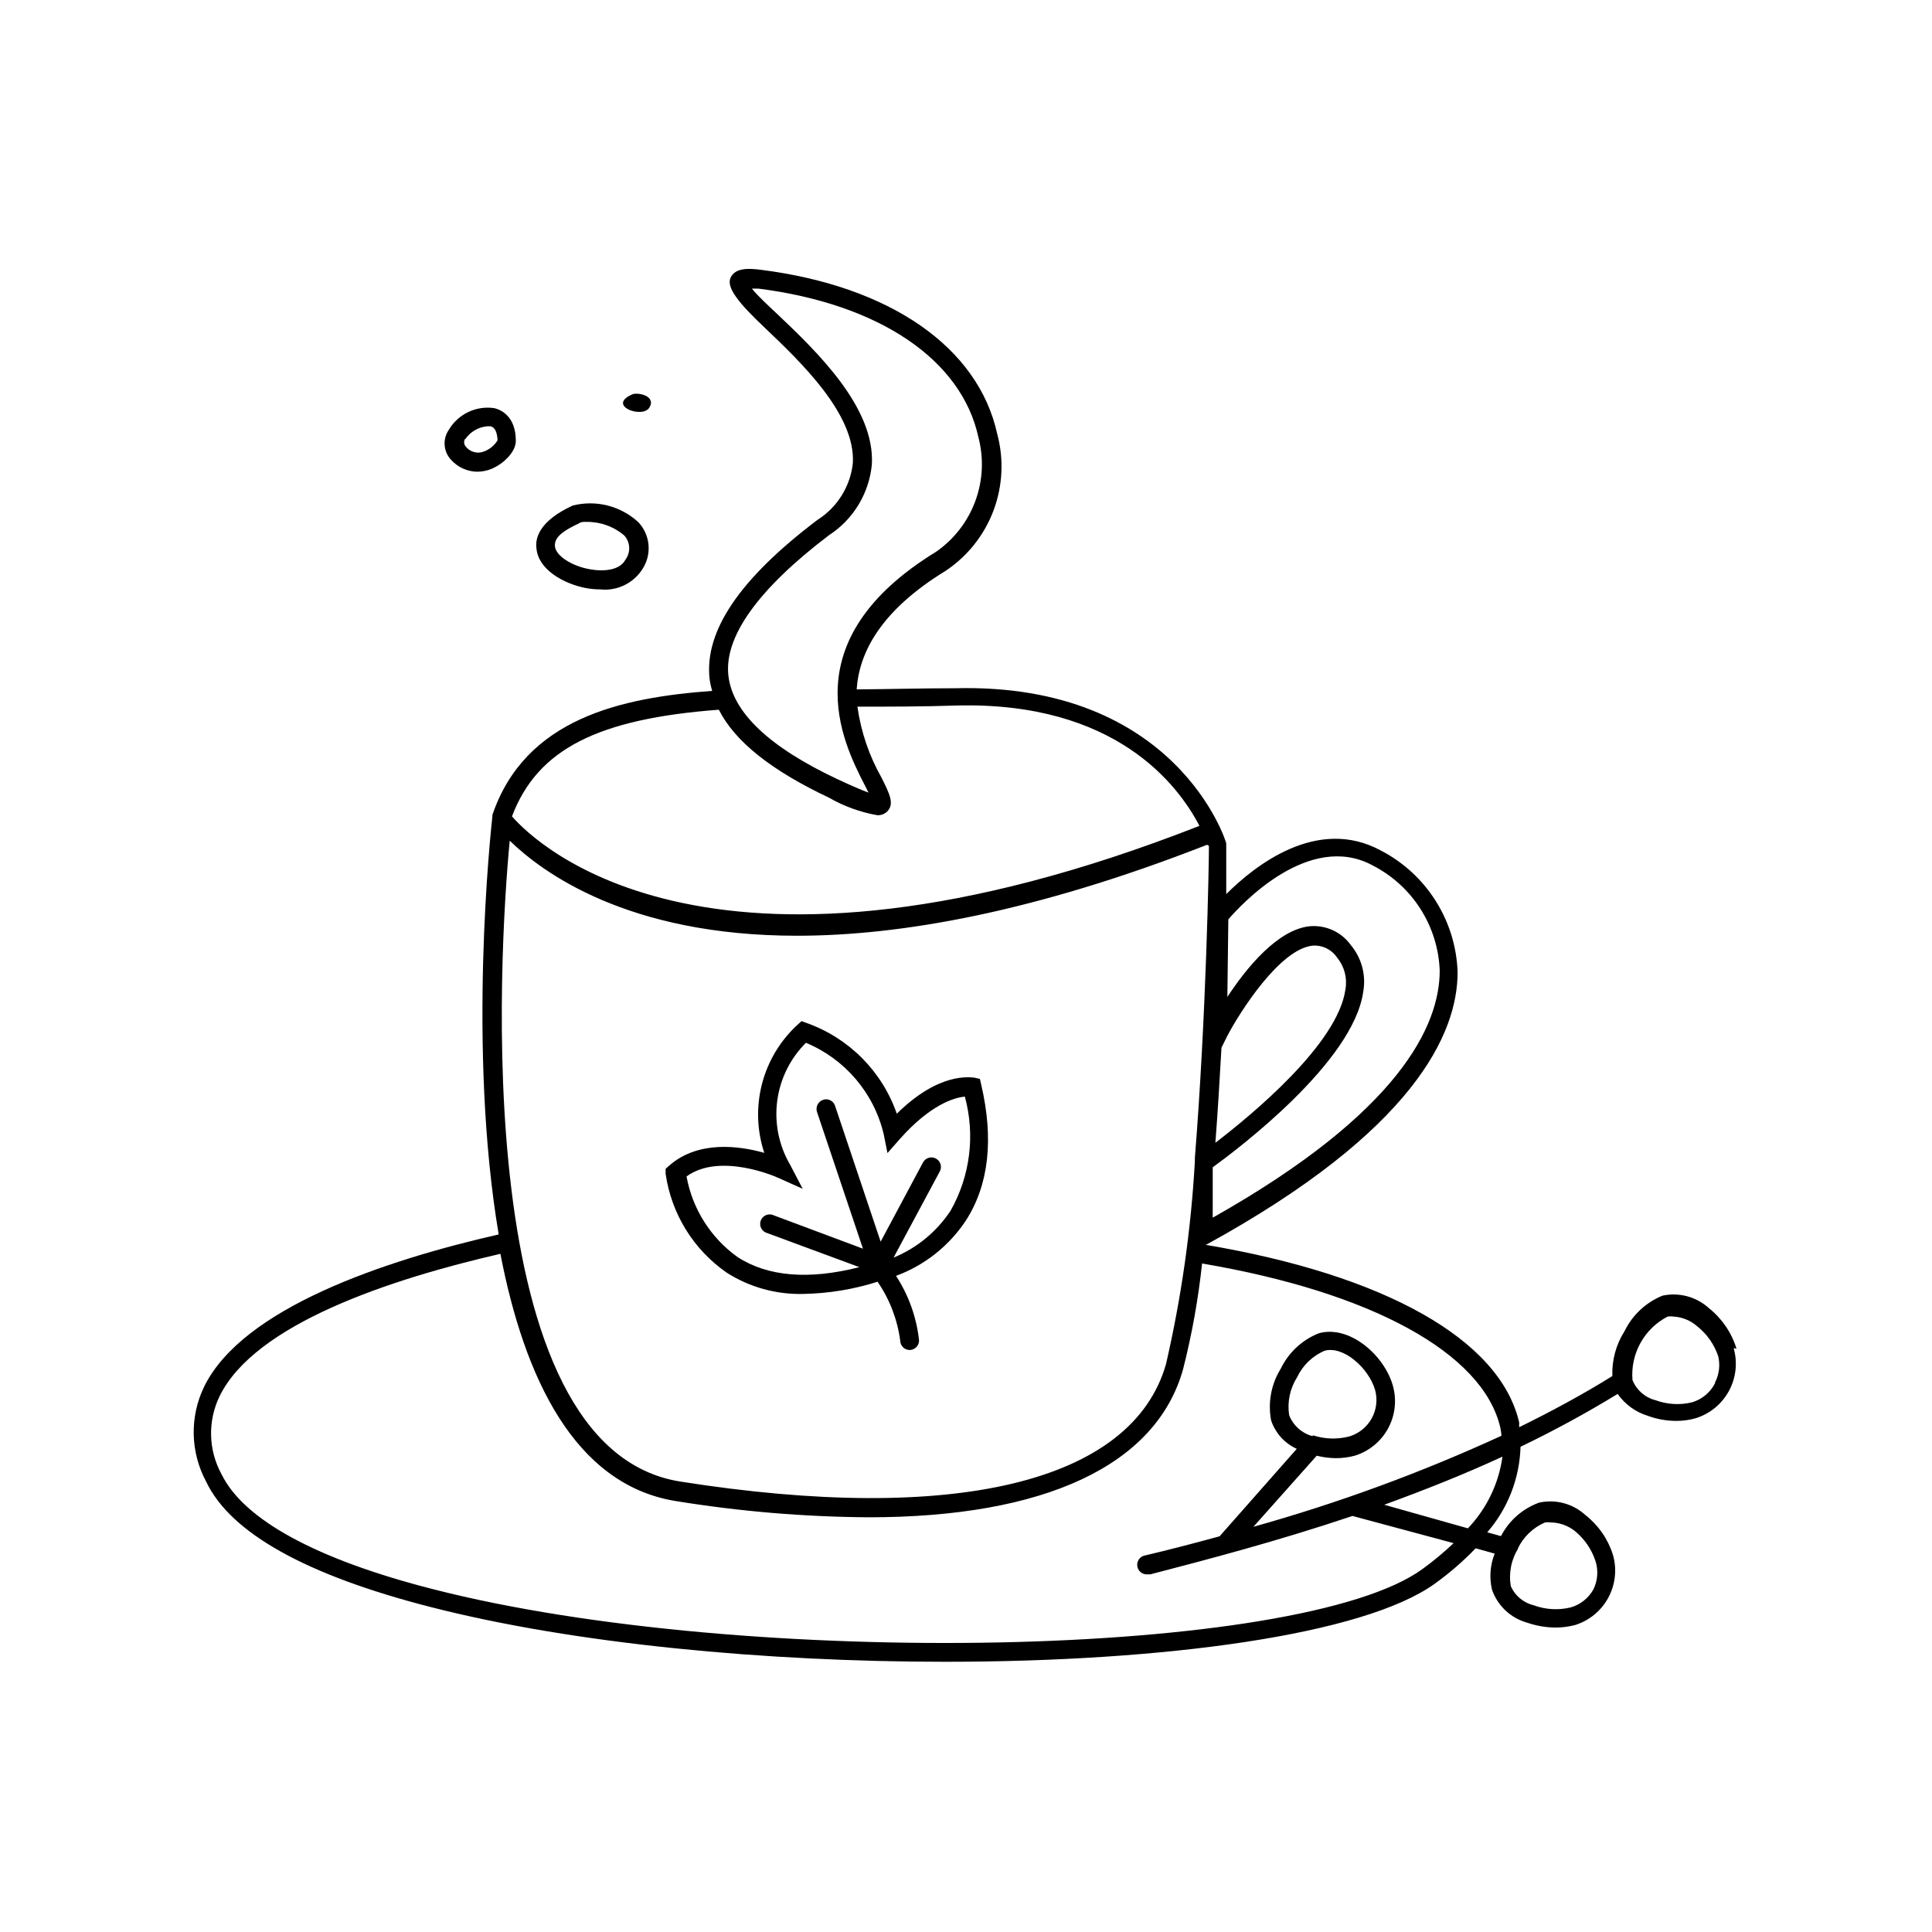 <?xml version="1.0" encoding="UTF-8"?>
<!-- Uploaded to: SVG Repo, www.svgrepo.com, Generator: SVG Repo Mixer Tools -->
<svg fill="#000000" width="800px" height="800px" version="1.1" viewBox="144 144 512 512" xmlns="http://www.w3.org/2000/svg">
 <g>
  <path d="m336.57 481.26c6.082 3.879 13.191 5.844 20.402 5.644 6.652-0.129 13.254-1.215 19.598-3.227 3.203 4.664 5.258 10.016 5.996 15.621 0.027 1.371 1.148 2.469 2.519 2.469 0.676-0.016 1.32-0.301 1.785-0.793 0.465-0.492 0.711-1.152 0.684-1.828-0.672-6.074-2.758-11.906-6.098-17.027 7.594-2.805 14.09-7.957 18.543-14.711 6.047-9.422 7.406-21.512 4.031-35.973l-0.352-1.512-1.562-0.352c-0.957 0-9.117-1.613-20.453 9.574l-0.004-0.004c-3.902-11.219-12.688-20.059-23.883-24.031l-1.359-0.504-1.059 0.957c-4.582 4.207-7.856 9.652-9.418 15.676-1.566 6.023-1.355 12.375 0.602 18.281-6.602-1.863-17.48-3.375-25.191 3.375l-0.957 0.855v1.309l0.004 0.004c1.516 10.598 7.375 20.09 16.172 26.195zm13.504-25.191 6.648 2.973-3.375-6.449v0.004c-2.953-5.09-4.141-11.012-3.375-16.844 0.766-5.832 3.441-11.246 7.606-15.402 10.344 4.297 18.008 13.289 20.605 24.184l1.008 5.039 3.324-3.777c8.16-9.168 14.461-10.934 17.18-11.184v-0.004c2.781 10.18 1.426 21.047-3.777 30.23-3.672 5.57-8.941 9.91-15.113 12.441l12.242-22.824v0.004c0.668-1.227 0.215-2.758-1.008-3.426-1.227-0.668-2.758-0.219-3.426 1.008l-11.234 21.008-12.09-36.023h-0.004c-0.207-0.633-0.66-1.156-1.258-1.449s-1.289-0.336-1.914-0.113c-1.305 0.457-2.016 1.855-1.613 3.176l12.191 36.273-23.578-8.816c-0.637-0.324-1.387-0.363-2.055-0.105-0.668 0.258-1.195 0.789-1.449 1.461s-0.207 1.418 0.125 2.055c0.332 0.637 0.922 1.102 1.617 1.277l24.383 9.02c-13.402 3.426-24.336 2.519-32.344-2.719v-0.004c-7.074-5.094-11.898-12.734-13.453-21.312 8.918-6.5 23.98 0.203 24.133 0.305z"/>
  <path d="m316.11 251.98c1.863-3.125-3.223-4.082-4.535-3.477-6.949 3.023 2.773 6.547 4.535 3.477z"/>
  <path d="m299.24 299.84c1.262 0.238 2.543 0.355 3.828 0.355 4.516 0.492 8.914-1.668 11.285-5.543 2.438-3.871 1.961-8.898-1.16-12.242-4.684-4.336-11.246-6.004-17.43-4.434-8.613 3.981-10.078 8.465-9.574 11.539 0.605 5.539 7.305 9.219 13.051 10.324zm-1.715-17.281c0.578-0.215 1.199-0.301 1.812-0.25 3.684-0.074 7.266 1.195 10.078 3.578 1.633 1.773 1.781 4.453 0.352 6.398-1.512 2.922-5.894 3.223-9.473 2.57-4.785-0.855-8.918-3.527-9.219-5.996s2.168-4.234 6.652-6.301z"/>
  <path d="m270.47 269.01c1.297-0.008 2.578-0.262 3.777-0.754 3.176-1.309 6.5-4.535 6.449-7.457 0-6.5-3.981-8.211-5.594-8.613l0.004-0.004c-4.832-0.77-9.645 1.488-12.145 5.695-1.727 2.473-1.473 5.824 0.605 8.008 1.766 1.957 4.269 3.09 6.902 3.125zm-3.176-8.613h0.004c1.316-1.953 3.445-3.211 5.793-3.426h0.957c1.109 0.301 1.715 1.562 1.812 3.727-0.938 1.52-2.41 2.637-4.129 3.125-1.594 0.391-3.266-0.18-4.285-1.461 0 0-0.906-0.91-0.148-2.168z"/>
  <path d="m604.19 501.41c-1.297-4.231-3.844-7.969-7.305-10.73-3.324-3.023-7.898-4.258-12.293-3.324-4.406 1.789-7.996 5.144-10.074 9.422-2.258 3.543-3.383 7.691-3.227 11.891-8.113 5.039-16.375 9.473-24.688 13.551-0.023-0.402-0.023-0.805 0-1.211-5.039-22.016-35.621-39.145-83.332-47.156h0.402c55.117-30.23 66.605-55.973 66.605-72.195h0.004c-0.223-6.711-2.227-13.242-5.816-18.918-3.586-5.68-8.621-10.293-14.59-13.375-16.828-9.07-33.352 4.031-40.91 11.586v-12.695-0.754c0-0.402-13.148-42.621-71.844-41.109-8.918 0-17.633 0.25-26.098 0.301 0.656-9.773 6.348-20.859 23.527-31.387h0.004c5.809-3.859 10.262-9.449 12.719-15.977 2.461-6.531 2.805-13.664 0.984-20.398-5.039-22.871-28.312-39.094-62.625-43.43-3.426-0.453-6.801-0.504-8.012 2.066-1.211 2.57 2.016 6.648 9.117 13.352 9.574 9.117 23.98 22.871 23.277 35.77h0.004c-0.66 6.215-4.133 11.785-9.422 15.113-20.555 15.566-29.875 29.32-28.566 41.969 0.137 1.125 0.375 2.238 0.703 3.324-24.133 1.762-49.523 7.305-58.242 32.848v0.352c-0.453 4.082-6.648 61.566 1.664 110.84-30.48 6.953-67.812 19.547-78.039 40.305-3.887 7.988-3.699 17.363 0.504 25.191 6.449 13.602 26.449 24.789 59.5 33.25 38.34 9.824 89.023 14.508 136.33 14.508 58.09 0 110.84-7.106 129.73-20.656v0.004c3.906-2.805 7.547-5.957 10.883-9.422l5.039 1.41c-1.211 3.043-1.457 6.383-0.707 9.57 1.48 4.246 4.941 7.504 9.27 8.719 2.465 0.855 5.051 1.301 7.66 1.309 1.699-0.012 3.391-0.23 5.035-0.656 3.789-1.164 6.969-3.769 8.852-7.258 1.887-3.488 2.328-7.574 1.227-11.383-1.316-4.168-3.863-7.84-7.305-10.527-3.316-3.035-7.906-4.258-12.293-3.277-4.348 1.594-7.945 4.758-10.078 8.867l-3.629-1.008h0.004c5.461-6.312 8.578-14.324 8.816-22.672 8.809-4.234 17.402-8.906 25.742-14.004 1.934 2.766 4.734 4.805 7.961 5.793 2.453 0.902 5.047 1.363 7.66 1.359 1.703-0.004 3.398-0.242 5.035-0.703 3.777-1.168 6.949-3.766 8.832-7.242 1.883-3.473 2.332-7.547 1.246-11.348zm-325.11-134.62c8.465 8.211 31.035 25.191 76.125 25.191 27.305 0 62.926-6.195 108.62-24.082 0 0 0.402 0 0.555 0.352 0 4.484-0.707 44.941-3.727 82.625v0.957h-0.004c-1.02 18.086-3.582 36.055-7.656 53.707-8.969 31.234-55.871 42.57-128.72 31.086-56.277-8.918-47.965-140.87-45.191-169.84zm190.44 20.859c3.324-3.879 21.363-23.426 38.238-14.309h-0.004c5.172 2.644 9.547 6.621 12.672 11.516 3.129 4.898 4.891 10.539 5.113 16.344 0 14.508-10.531 37.535-60.156 65.496v-13.352c6.246-4.535 37.332-27.809 39.902-46.602 0.758-4.363-0.441-8.84-3.273-12.242-2.481-3.488-6.617-5.402-10.883-5.039-8.566 0.855-16.879 11.133-21.867 18.742zm-0.301 30.934c3.324-6.348 13.957-23.125 22.672-23.98h-0.004c2.586-0.176 5.07 1.055 6.496 3.223 1.91 2.336 2.703 5.394 2.168 8.363-1.965 14.41-24.738 33.199-34.461 40.656 0.656-8.566 1.16-17.18 1.613-25.191zm-105.6-132.7c6.488-4.18 10.703-11.109 11.434-18.793 0.855-15.113-14.609-29.926-24.836-39.648-2.519-2.367-5.441-5.039-6.953-6.953h1.762c32.043 4.082 53.855 18.844 58.289 39.5l0.004-0.004c1.441 5.586 1.137 11.477-0.875 16.879-2.008 5.406-5.625 10.062-10.359 13.352-38.34 23.477-24.789 50.383-18.992 61.715 0.352 0.707 0.754 1.41 1.059 2.117-1.613-0.605-4.18-1.664-8.262-3.578-18.086-8.516-27.809-17.734-28.867-27.508-1.113-10.227 7.856-22.82 26.598-37.078zm-29.121 46.199c4.281 8.465 13.957 16.121 29.223 23.328l-0.004-0.004c3.965 2.281 8.297 3.848 12.797 4.637 0.977 0.039 1.926-0.324 2.621-1.008 1.965-2.016 0.605-4.684-1.562-9.02-3.273-5.793-5.426-12.148-6.348-18.742 8.465 0 17.23 0 26.148-0.301 42.27-1.109 58.895 21.109 64.488 31.891-128.57 50.383-175.63 5.039-182.18-2.519 6.75-17.832 22.77-25.844 54.812-28.262zm186.41 227.77c-32.344 23.477-179.2 26.5-261.98 5.34-31.086-7.91-50.383-18.488-56.227-30.531v0.004c-3.504-6.398-3.691-14.098-0.504-20.656 9.32-19.094 45.039-30.984 74.414-37.734 6.348 32.898 19.648 61.062 46.301 65.496l-0.004-0.004c16.961 2.766 34.105 4.215 51.289 4.332 46.453 0 76.176-13.652 83.332-39.246 2.34-9.203 4.023-18.566 5.035-28.012 44.84 7.609 74.312 23.68 78.996 43.328h0.004c0.164 0.766 0.281 1.539 0.352 2.316-21.246 9.766-43.23 17.836-65.746 24.133l16.777-18.844v0.004c1.645 0.414 3.336 0.633 5.035 0.652 1.703 0.012 3.398-0.211 5.039-0.652 3.789-1.168 6.969-3.773 8.852-7.262 1.887-3.484 2.324-7.574 1.227-11.379-2.316-8.113-11.586-16.07-19.598-13.805h-0.004c-4.414 1.75-8.008 5.094-10.074 9.371-2.543 4.082-3.461 8.973-2.57 13.703 1.117 3.356 3.582 6.094 6.801 7.555l-20.453 23.176c-7.004 1.914-13.602 3.629-19.598 5.039-1.391 0.168-2.383 1.43-2.219 2.82 0.168 1.391 1.43 2.383 2.824 2.219h0.656c15.113-3.93 33.605-8.766 53.555-15.469l26.801 7.203v0.004c-2.617 2.481-5.394 4.785-8.312 6.898zm-29.121-35.266c-2.805-0.777-5.082-2.832-6.148-5.543-0.539-3.504 0.215-7.082 2.117-10.074 1.484-3.141 4.066-5.629 7.254-7.004 5.039-1.41 11.738 4.637 13.402 10.379 1.457 5.309-1.617 10.805-6.902 12.344-3.137 0.805-6.441 0.699-9.523-0.301zm54.41 29.875c1.484-3.137 4.066-5.629 7.254-7 0.504-0.078 1.012-0.078 1.512 0 2.262 0.035 4.453 0.793 6.25 2.164 2.598 2.074 4.543 4.856 5.59 8.012 0.82 2.512 0.621 5.242-0.555 7.606-1.297 2.305-3.449 4.008-5.992 4.738-3.242 0.789-6.644 0.594-9.773-0.555-2.703-0.645-4.957-2.504-6.098-5.039-0.613-3.508 0.105-7.117 2.016-10.125zm-13.199-5.441-22.168-6.246c10.078-3.68 20.758-7.859 31.336-12.746-0.965 7.043-4.098 13.609-8.965 18.793zm65.496-38.441v0.004c-1.25 2.43-3.43 4.246-6.047 5.035-3.223 0.789-6.609 0.594-9.723-0.551-2.769-0.703-5.039-2.688-6.098-5.344-0.281-3.41 0.453-6.828 2.113-9.824 1.656-2.996 4.168-5.43 7.207-7 0.504-0.078 1.012-0.078 1.512 0 2.328 0.129 4.547 1.031 6.297 2.566 2.602 2.055 4.543 4.82 5.594 7.961 0.555 2.348 0.25 4.812-0.855 6.953z"/>
 </g>
</svg>